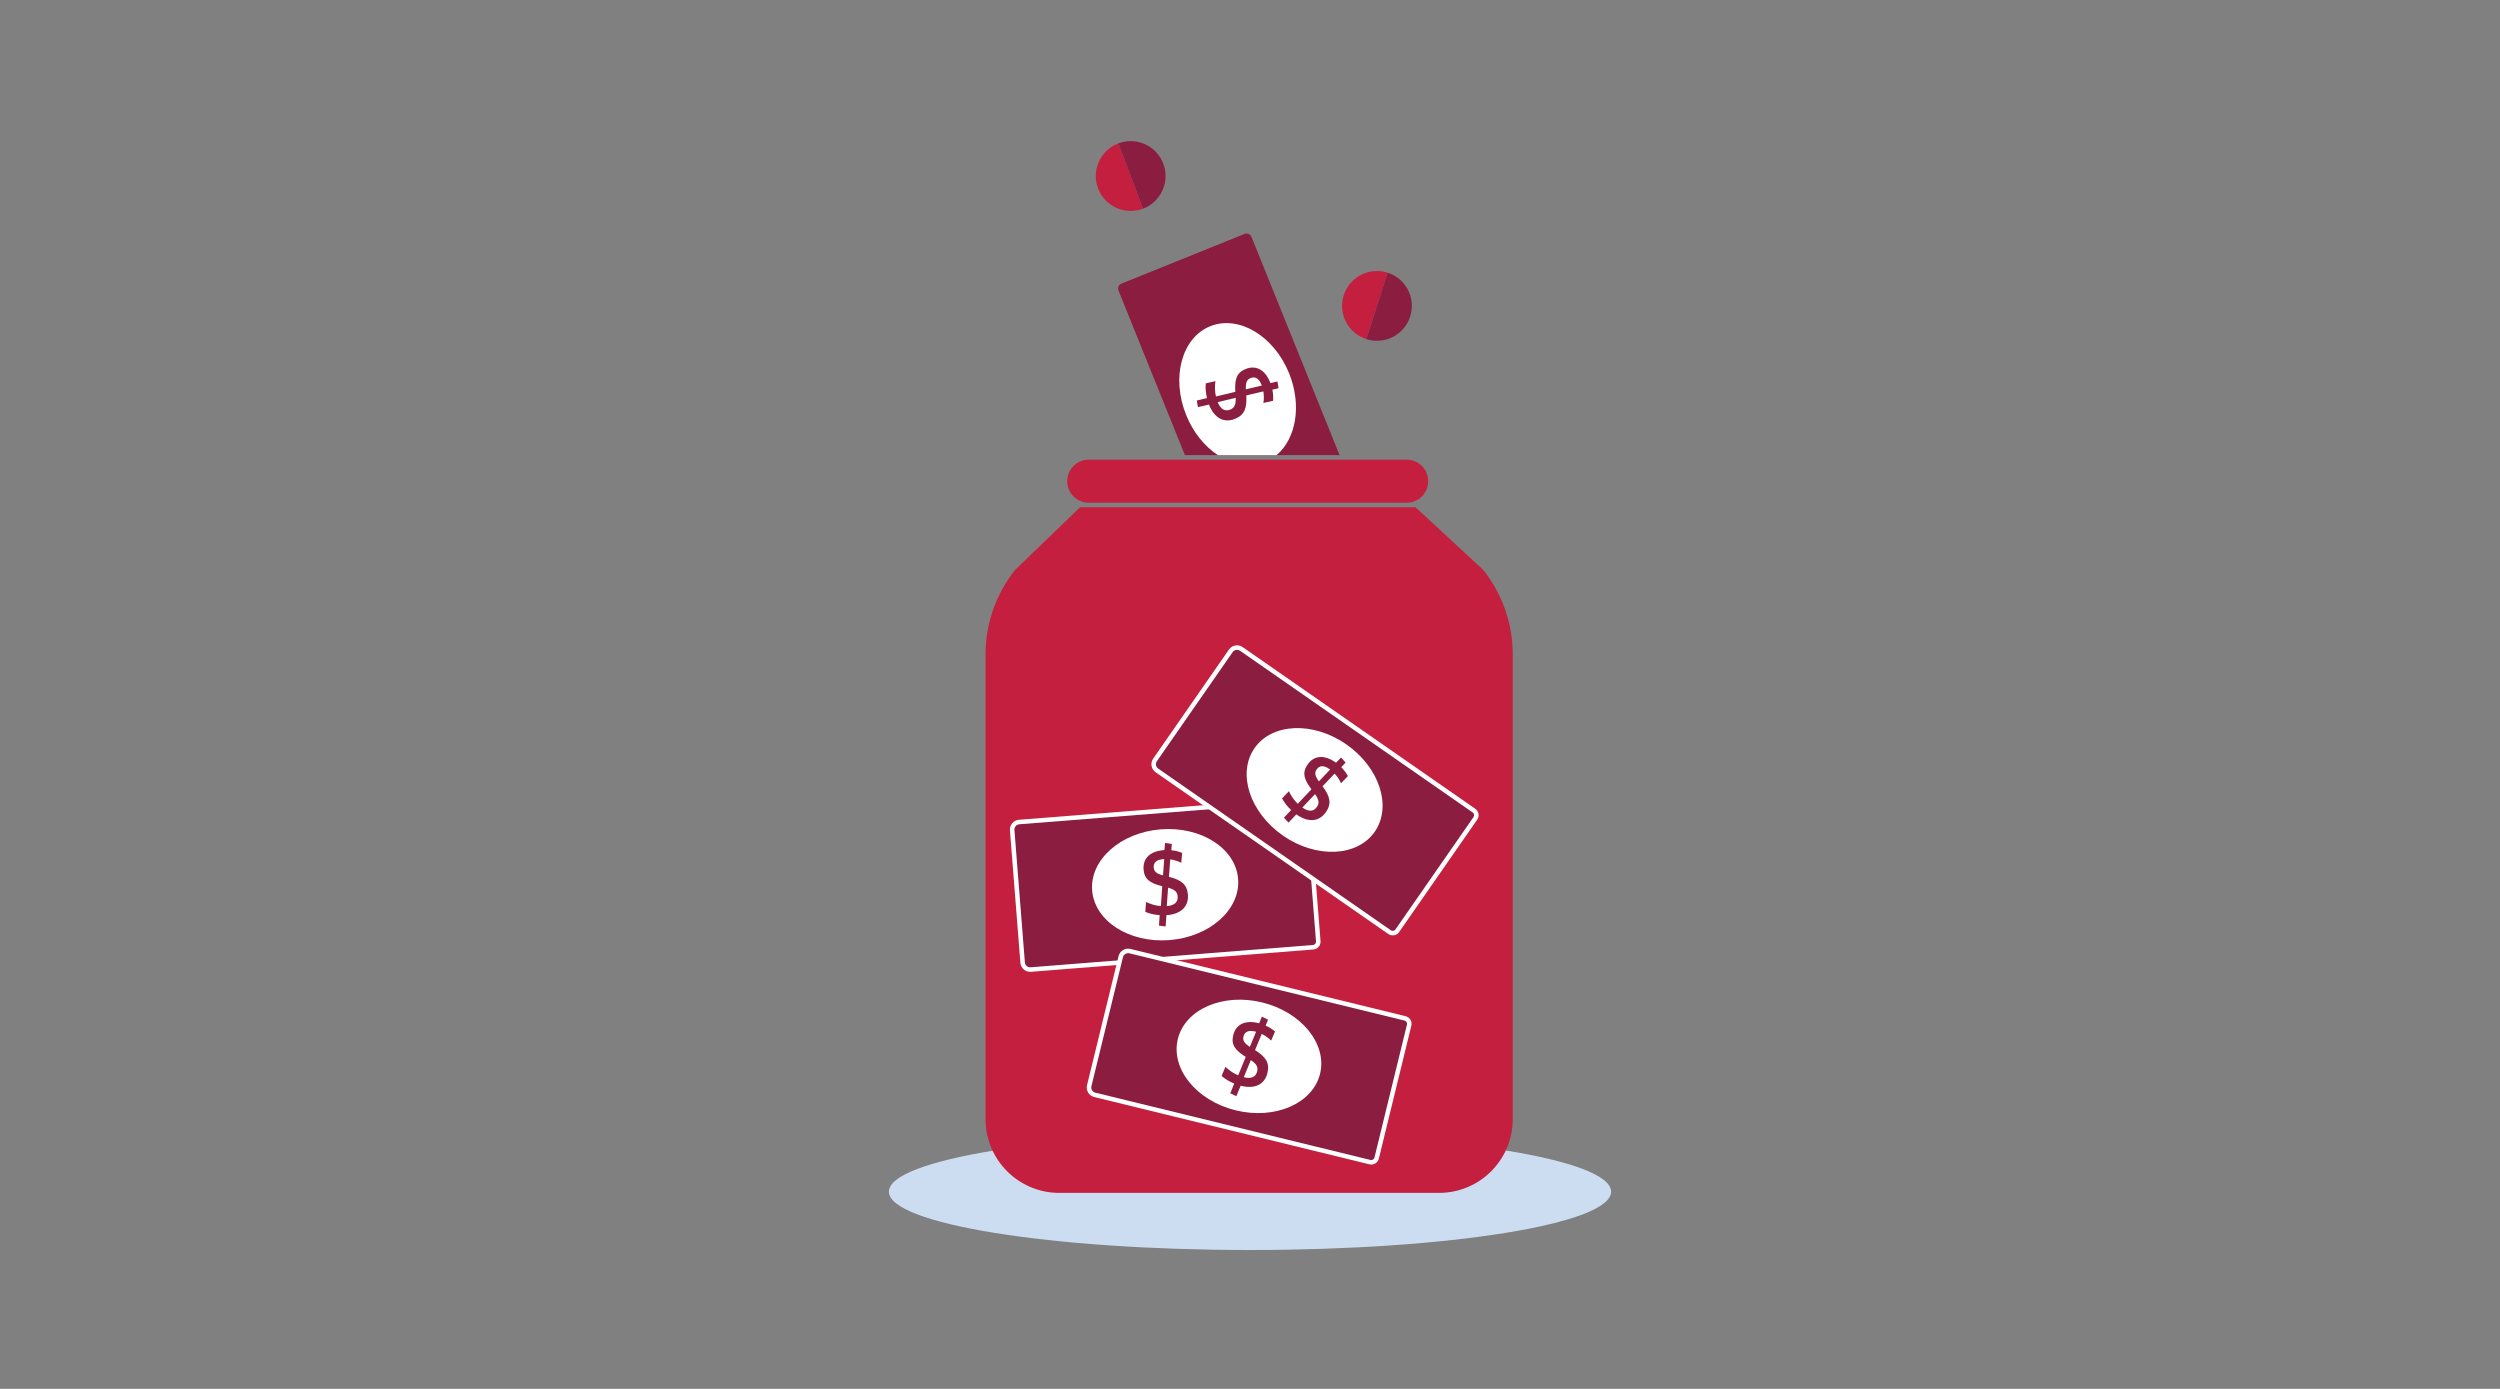 <?xml version="1.0" encoding="UTF-8"?>
<svg width="450px" height="250px" viewBox="0 0 450 250" version="1.1" xmlns="http://www.w3.org/2000/svg" xmlns:xlink="http://www.w3.org/1999/xlink">
    <rect x="0" y="0" width="450" height="250" fill="#808080" stroke="none"/>
    <title>Illustrations/Blue/Currency/savings jar-450x250</title>
    <g id="Illustrations/Blue/Currency/savings-jar-450x250" stroke="none" stroke-width="1" fill="none" fill-rule="evenodd">
        <path d="M290,214.5 C290,220.299 260.899,225 225,225 C189.101,225 160,220.299 160,214.5 C160,208.701 189.101,204 225,204 C260.899,204 290,208.701 290,214.5" id="Shadow" fill="#CCDDF2"></path>
        <g id="Group-46" transform="translate(177, 25)">
            <path d="M64.123,56.923 L48.262,17.629 C48.234,17.556 48.196,17.49 48.153,17.429 C47.902,17.08 47.437,16.933 47.021,17.101 L24.854,26.055 C24.617,26.151 24.432,26.333 24.333,26.567 C24.233,26.802 24.231,27.061 24.327,27.297 L36.285,56.923 L64.123,56.923 Z" id="Fill-4" fill="#8B1D41"></path>
            <path d="M42.211,56.923 L52.776,56.923 C56.299,53.979 57.361,47.947 55.042,42.201 C52.317,35.451 45.958,31.655 40.839,33.722 C35.72,35.79 33.779,42.939 36.504,49.689 C37.778,52.846 39.846,55.356 42.211,56.923" id="Fill-6" fill="#FFFFFF"></path>
            <path d="M89.971,77.578 L77.805,66.308 L17.41,66.308 L5.725,77.578 C2.278,81.895 0.4,87.257 0.4,92.782 L0.4,176.448 C0.4,183.779 6.341,189.722 13.67,189.722 L82.026,189.722 C89.355,189.722 95.297,183.779 95.297,176.447 L95.297,92.782 C95.297,87.257 93.419,81.895 89.971,77.578" id="Fill-8" fill="#C41F3E"></path>
            <path d="M76.199,57.735 L18.981,57.735 C16.839,57.735 15.103,59.472 15.103,61.615 L15.103,61.615 C15.103,63.758 16.839,65.495 18.981,65.495 L76.199,65.495 C78.341,65.495 80.078,63.758 80.078,61.615 L80.078,61.615 C80.078,59.472 78.341,57.735 76.199,57.735" id="Fill-10" fill="#C41F3E"></path>
            <path d="M42.205,47.414 C42.717,48.683 43.497,49.107 44.433,48.729 C45.132,48.447 45.476,47.976 45.424,46.612 L42.192,47.382 C42.192,47.382 42.199,47.398 42.205,47.414 M50.039,44.194 C49.591,43.083 48.897,42.736 48.119,43.05 C47.437,43.326 47.207,43.806 47.258,45.077 L50.123,44.4 C50.097,44.337 50.065,44.257 50.039,44.194 M52.152,47.144 L50.409,47.534 C50.514,46.882 50.526,46.176 50.4,45.452 L47.332,46.174 C47.466,48.427 47.035,49.69 45.307,50.389 C43.26,51.216 41.575,50.198 40.646,47.896 C40.634,47.864 40.627,47.848 40.614,47.817 L38.627,48.286 L38.423,47.096 C38.423,47.096 40.262,46.667 40.255,46.651 C40.023,45.711 39.966,44.793 40.037,44.008 L41.773,43.601 C41.649,44.575 41.662,45.474 41.875,46.366 L45.357,45.532 C45.232,43.349 45.523,42.106 47.221,41.42 C49.125,40.651 50.73,41.608 51.614,43.798 C51.64,43.861 51.659,43.909 51.678,43.956 L52.944,43.667 L53.139,44.88 L52.028,45.145 C52.17,45.862 52.207,46.549 52.152,47.144" id="Fill-12" fill="#8B1D41"></path>
            <path d="M64.88,28.13 C63.814,31.431 65.624,34.971 68.924,36.038 L72.785,24.084 C69.485,23.018 65.946,24.829 64.88,28.13" id="Fill-14" fill="#C41F3E"></path>
            <path d="M72.785,24.085 L68.924,36.038 C72.223,37.104 75.762,35.293 76.828,31.992 C77.895,28.692 76.084,25.151 72.785,24.085" id="Fill-16" fill="#8B1D41"></path>
            <path d="M20.647,8.9 C21.868,12.146 25.489,13.787 28.734,12.566 L24.311,0.809 C21.066,2.031 19.425,5.653 20.647,8.9" id="Fill-18" fill="#C41F3E"></path>
            <path d="M24.311,0.809 L28.735,12.566 C31.98,11.344 33.62,7.721 32.399,4.475 C31.177,1.228 27.556,-0.413 24.311,0.809" id="Fill-20" fill="#8B1D41"></path>
            <path d="M59.732,145.841 C59.628,145.876 59.517,145.899 59.403,145.908 L8.569,149.924 C8.099,149.961 7.642,149.812 7.283,149.506 C6.925,149.2 6.706,148.772 6.669,148.302 L4.787,124.461 C4.711,123.49 5.438,122.638 6.408,122.56 L57.243,118.544 C57.617,118.515 57.98,118.633 58.266,118.877 C58.551,119.12 58.724,119.461 58.754,119.835 L60.693,144.396 C60.745,145.054 60.332,145.644 59.732,145.841" id="Fill-22" fill="#FFFFFF"></path>
            <path d="M6.249,123.415 C5.842,123.55 5.562,123.95 5.597,124.397 L7.479,148.238 C7.499,148.492 7.617,148.723 7.811,148.888 C8.004,149.054 8.251,149.134 8.505,149.113 L59.339,145.097 C59.666,145.071 59.909,144.786 59.883,144.46 L57.944,119.899 C57.932,119.741 57.858,119.598 57.738,119.495 C57.617,119.392 57.464,119.342 57.307,119.355 L6.473,123.371 C6.395,123.376 6.32,123.392 6.249,123.415" id="Fill-24" fill="#8B1D41"></path>
            <path d="M45.862,133.211 C46.296,138.716 40.768,143.644 33.513,144.217 C26.258,144.79 20.024,140.792 19.589,135.286 C19.155,129.781 24.684,124.853 31.939,124.28 C39.194,123.707 45.427,127.705 45.862,133.211" id="Fill-26" fill="#FFFFFF"></path>
            <path d="M33.055,138.094 C34.419,137.986 35.057,137.37 34.978,136.363 C34.919,135.612 34.572,135.141 33.257,134.781 L33.021,138.096 C33.021,138.096 33.037,138.095 33.055,138.094 M32.336,129.652 C31.143,129.746 30.603,130.304 30.669,131.141 C30.728,131.874 31.116,132.238 32.344,132.571 L32.559,129.634 C32.49,129.639 32.405,129.646 32.336,129.652 M35.784,128.521 L35.632,130.302 C35.042,130.006 34.372,129.783 33.644,129.686 L33.411,132.83 C35.6,133.378 36.675,134.168 36.822,136.028 C36.996,138.229 35.52,139.53 33.046,139.726 C33.013,139.729 32.995,139.73 32.961,139.733 L32.812,141.77 L31.616,141.607 C31.616,141.607 31.759,139.724 31.742,139.726 C30.775,139.664 29.883,139.443 29.156,139.14 L29.289,137.361 C30.18,137.772 31.041,138.03 31.956,138.094 L32.206,134.521 C30.087,133.986 28.989,133.334 28.845,131.508 C28.683,129.46 30.078,128.216 32.432,128.03 C32.5,128.025 32.551,128.021 32.602,128.017 L32.706,126.722 L33.922,126.9 L33.84,128.04 C34.567,128.12 35.233,128.29 35.784,128.521" id="Fill-28" fill="#8B1D41"></path>
            <path d="M69.829,184.62 C69.719,184.62 69.607,184.607 69.496,184.58 L19.962,172.468 C19.503,172.356 19.116,172.072 18.871,171.669 C18.626,171.266 18.553,170.791 18.665,170.333 L24.342,147.102 C24.573,146.156 25.53,145.574 26.477,145.805 L76.011,157.917 C76.375,158.006 76.683,158.232 76.878,158.553 C77.073,158.873 77.131,159.251 77.042,159.616 L71.194,183.549 C71.037,184.19 70.461,184.62 69.829,184.62" id="Fill-30" fill="#FFFFFF"></path>
            <path d="M26.058,146.567 C25.628,146.567 25.237,146.859 25.131,147.295 L19.455,170.526 C19.394,170.773 19.433,171.03 19.566,171.247 C19.698,171.465 19.907,171.618 20.154,171.679 L69.688,183.791 C70.008,183.869 70.327,183.673 70.405,183.356 L76.253,159.423 C76.29,159.269 76.266,159.11 76.184,158.974 C76.101,158.839 75.972,158.744 75.818,158.706 L26.284,146.594 C26.208,146.575 26.132,146.567 26.058,146.567" id="Fill-32" fill="#8B1D41"></path>
            <path d="M60.611,168.28 C59.3,173.644 52.507,176.592 45.437,174.863 C38.367,173.135 33.699,167.385 35.01,162.02 C36.321,156.655 43.115,153.708 50.184,155.436 C57.253,157.165 61.922,162.915 60.611,168.28" id="Fill-34" fill="#FFFFFF"></path>
            <path d="M46.919,168.905 C48.249,169.23 49.048,168.845 49.288,167.863 C49.466,167.132 49.285,166.576 48.148,165.822 L46.886,168.897 C46.886,168.897 46.902,168.901 46.919,168.905 M48.88,160.663 C47.717,160.378 47.03,160.739 46.831,161.554 C46.656,162.269 46.911,162.736 47.973,163.437 L49.096,160.715 C49.03,160.699 48.946,160.678 48.88,160.663 M52.507,160.669 L51.807,162.312 C51.339,161.846 50.772,161.425 50.111,161.104 L48.906,164.018 C50.813,165.223 51.587,166.311 51.144,168.123 C50.62,170.268 48.81,171.042 46.4,170.452 C46.367,170.444 46.35,170.44 46.317,170.432 L45.538,172.32 L44.452,171.791 C44.452,171.791 45.178,170.047 45.161,170.043 C44.263,169.682 43.484,169.193 42.889,168.677 L43.573,167.03 C44.29,167.699 45.028,168.213 45.876,168.561 L47.232,165.246 C45.387,164.073 44.548,163.11 44.983,161.331 C45.471,159.336 47.185,158.591 49.478,159.152 C49.544,159.169 49.595,159.181 49.644,159.193 L50.149,157.995 L51.247,158.546 L50.812,159.602 C51.478,159.906 52.057,160.277 52.507,160.669" id="Fill-36" fill="#8B1D41"></path>
            <path d="M73.185,143.278 C73.083,143.238 72.983,143.186 72.889,143.121 L31.014,114.011 C30.627,113.742 30.368,113.337 30.284,112.873 C30.2,112.409 30.303,111.94 30.572,111.553 L44.214,91.914 C44.77,91.114 45.872,90.915 46.672,91.471 L88.547,120.58 C88.855,120.794 89.061,121.116 89.128,121.485 C89.194,121.854 89.113,122.228 88.899,122.536 L74.844,142.768 C74.467,143.31 73.775,143.505 73.185,143.278" id="Fill-38" fill="#FFFFFF"></path>
            <path d="M46.008,92.031 C45.607,91.877 45.137,92.009 44.881,92.377 L31.239,112.016 C31.094,112.225 31.038,112.479 31.083,112.729 C31.128,112.98 31.269,113.198 31.478,113.344 L73.352,142.453 C73.622,142.64 73.99,142.573 74.177,142.304 L88.232,122.073 C88.322,121.943 88.356,121.785 88.328,121.629 C88.3,121.473 88.214,121.338 88.083,121.247 L46.209,92.138 C46.145,92.093 46.077,92.058 46.008,92.031" id="Fill-40" fill="#8B1D41"></path>
            <path d="M70.453,124.715 C67.303,129.25 59.904,129.559 53.928,125.404 C47.952,121.25 45.661,114.206 48.812,109.67 C51.962,105.135 59.36,104.827 65.337,108.981 C71.313,113.135 73.604,120.18 70.453,124.715" id="Fill-42" fill="#FFFFFF"></path>
            <path d="M57.451,120.376 C58.576,121.158 59.459,121.085 60.035,120.256 C60.465,119.637 60.495,119.054 59.705,117.941 L57.424,120.357 C57.424,120.357 57.437,120.367 57.451,120.376 M62.242,113.389 C61.259,112.706 60.488,112.795 60.009,113.485 C59.589,114.089 59.66,114.617 60.399,115.653 L62.425,113.516 C62.369,113.478 62.298,113.428 62.242,113.389 M65.625,114.699 L64.38,115.981 C64.111,115.378 63.734,114.781 63.232,114.244 L61.061,116.529 C62.407,118.34 62.739,119.634 61.675,121.165 C60.415,122.979 58.449,123.05 56.411,121.634 C56.383,121.614 56.369,121.604 56.341,121.585 L54.936,123.067 L54.113,122.183 C54.113,122.183 55.416,120.816 55.402,120.807 C54.693,120.147 54.143,119.41 53.772,118.715 L55.002,117.423 C55.431,118.306 55.935,119.051 56.601,119.681 L59.057,117.075 C57.757,115.317 57.32,114.117 58.365,112.613 C59.537,110.926 61.404,110.847 63.343,112.195 C63.399,112.234 63.441,112.263 63.483,112.292 L64.384,111.357 L65.211,112.265 L64.426,113.095 C64.938,113.618 65.345,114.172 65.625,114.699" id="Fill-44" fill="#8B1D41"></path>
        </g>
    </g>
</svg>